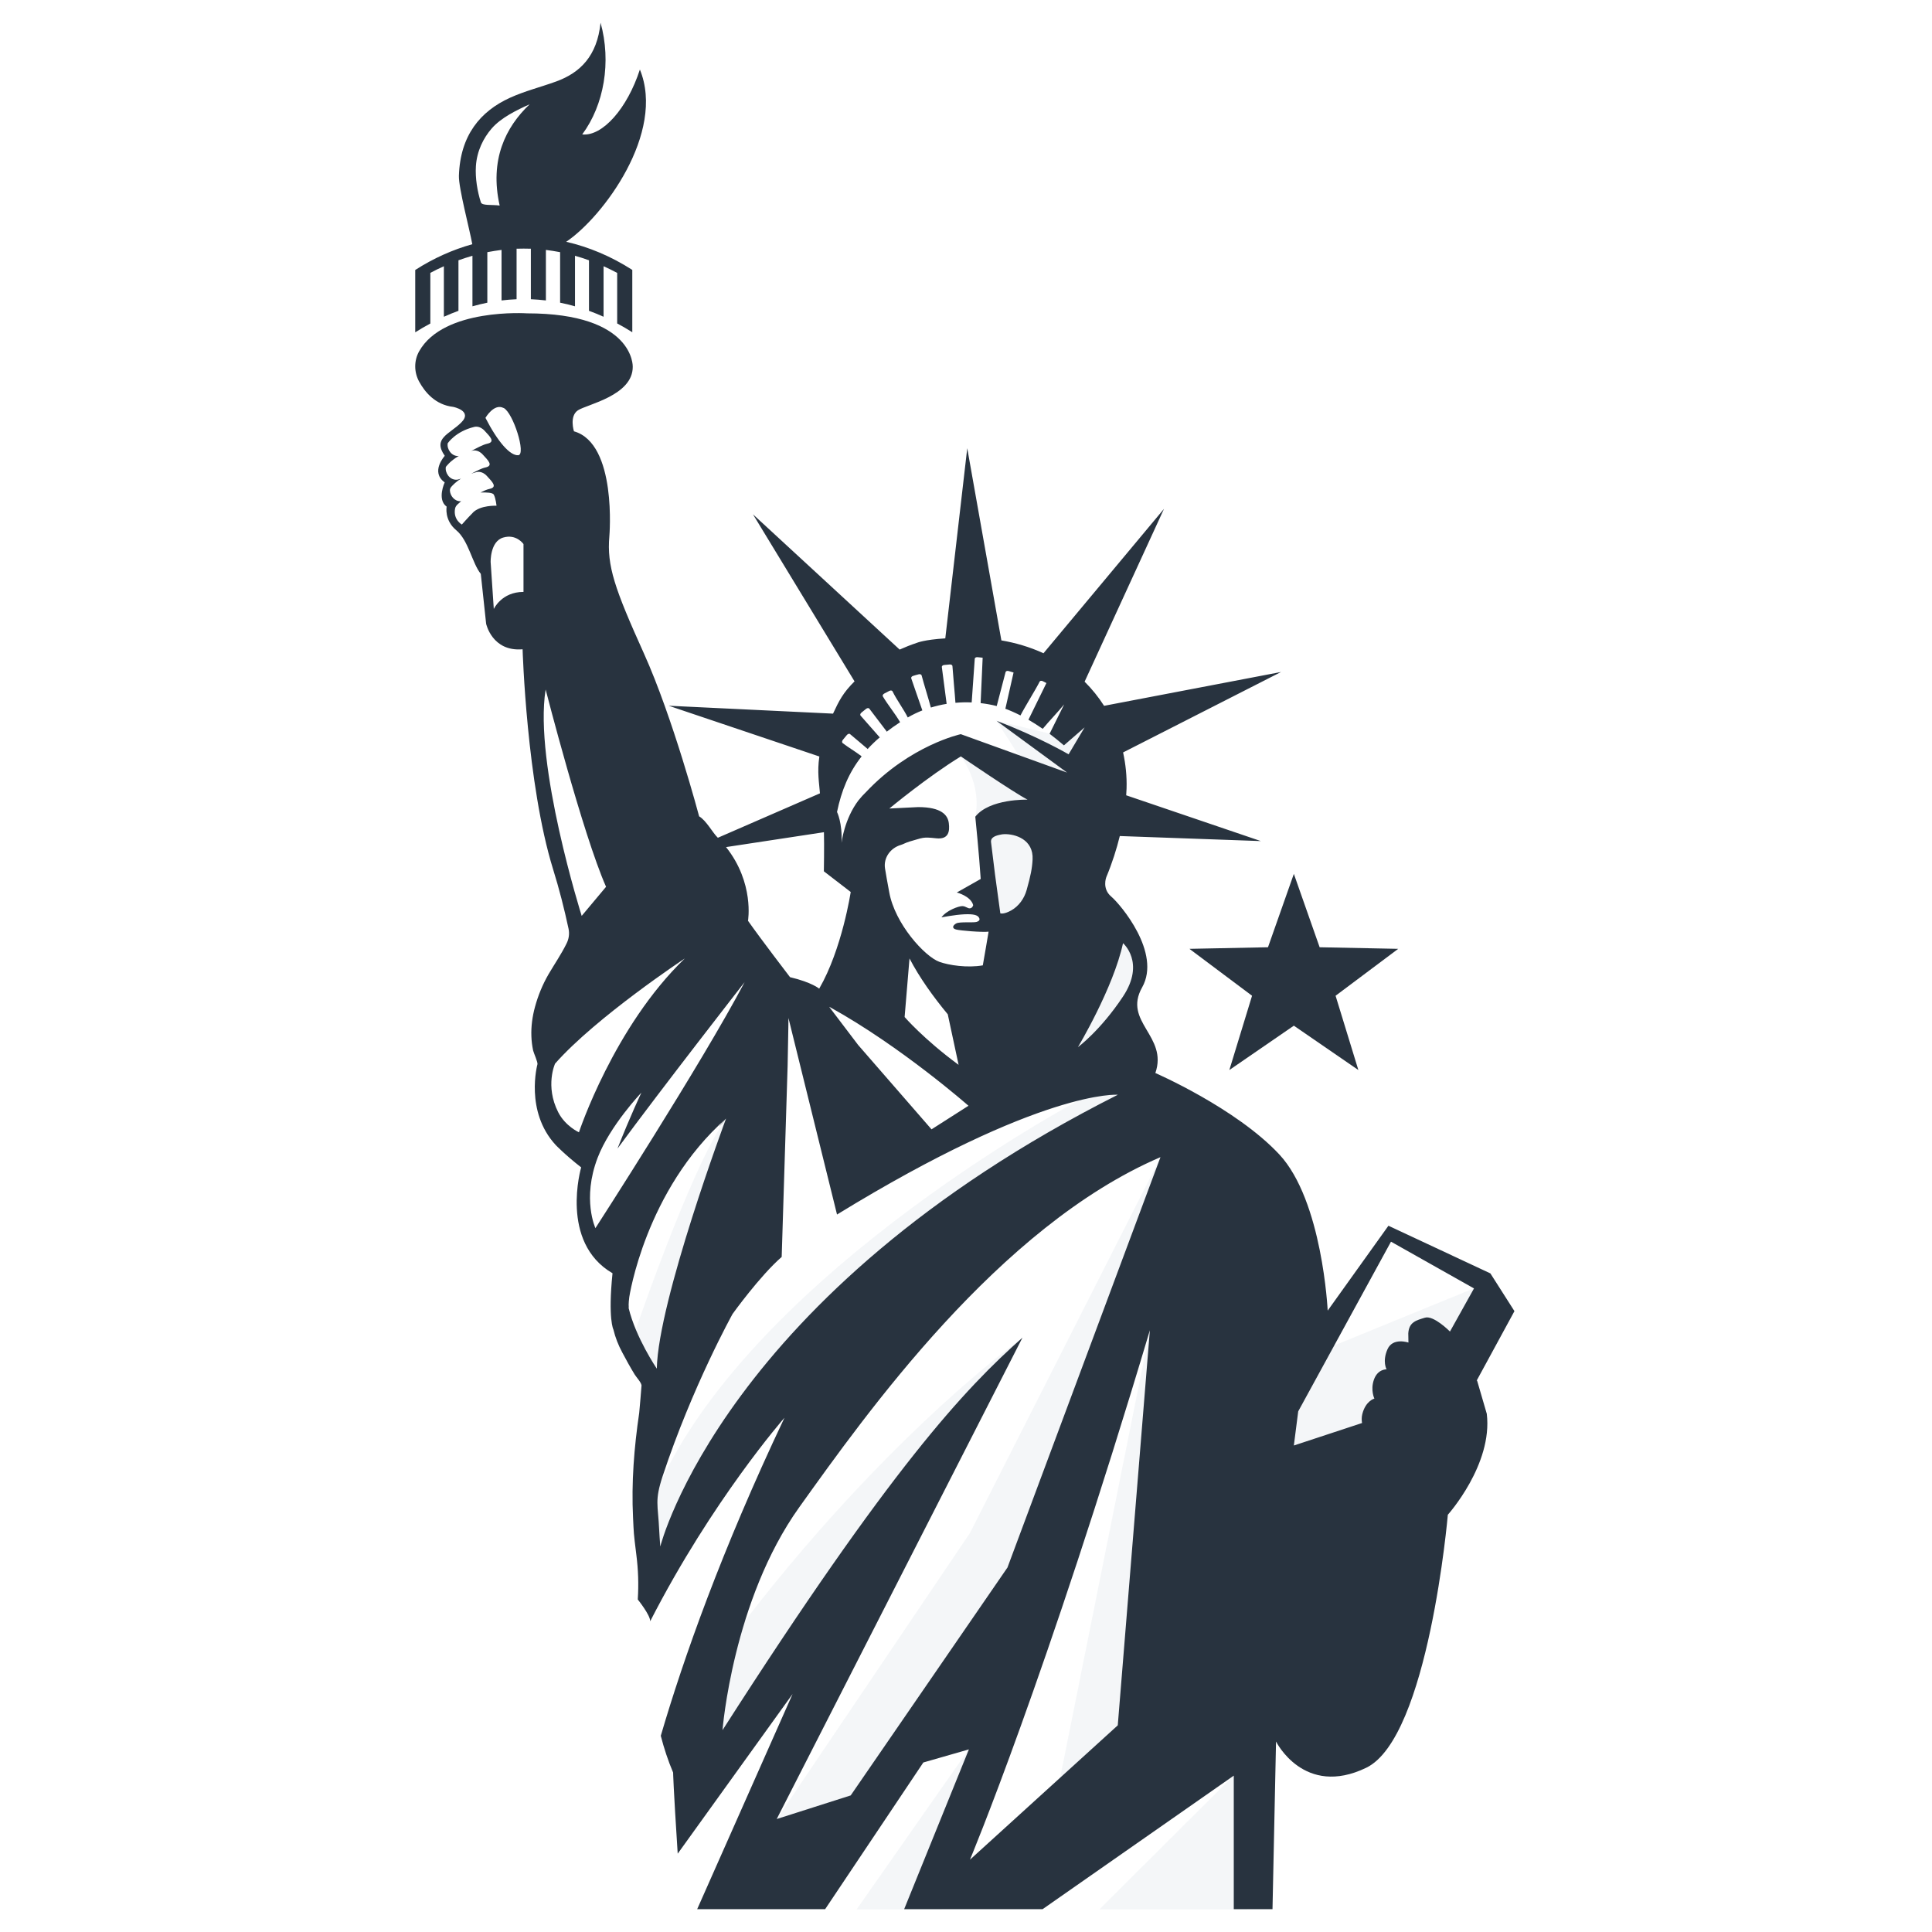 <svg width="512" height="512" viewBox="0 0 512 512" fill="none" xmlns="http://www.w3.org/2000/svg">
<g clip-path="url(#clip0_2046_3980)">
<path d="M296.22 294.489L302.437 289.747C302.437 289.747 295.582 285.065 295.044 284.945L285.66 291.72C285.66 291.72 193.486 340.855 171.927 400.391L175.215 416.57L214.368 358.309L296.22 294.489Z" fill="#B7C5D2" fill-opacity="0.16"/>
<path d="M390.605 341.422L326.645 367.584L339.995 405.083L381.718 369.696L392.518 348.595L390.605 341.422Z" fill="#B7C5D2" fill-opacity="0.16"/>
<path d="M270.975 354.516C270.975 354.516 228.773 384.463 185.536 445.653L191.494 466.754L238.218 407.676L270.975 354.516Z" fill="#B7C5D2" fill-opacity="0.16"/>
<path d="M258.462 216.492L262.626 217.807L260.414 226.415L263.582 245.762L272.907 277.543L287.413 284.975L297.176 276.188L302.456 257.617L301.759 249.986C301.759 249.986 289.804 238.39 289.286 238.031C288.768 237.672 284.006 214.998 284.006 214.998L287.433 204.278L289.724 190.211C289.724 190.211 282.87 192.403 282.432 192.941C281.993 193.459 278.148 194.415 278.148 194.415L264.081 190.988L273.704 206.031L254.656 200.512C254.656 200.512 260.215 207.446 258.482 216.492H258.462Z" fill="#B7C5D2" fill-opacity="0.16"/>
<path d="M257.047 406.265L205.859 482.08L219.747 488.197L273.665 430.534L307.557 306.68L257.047 406.265Z" fill="#B7C5D2" fill-opacity="0.16"/>
<path d="M291.358 505.996H330.391L332.503 488.303L326.865 470.609L291.358 505.996Z" fill="#B7C5D2" fill-opacity="0.16"/>
<path d="M249.535 506.005L256.668 463.664L227.02 506.005H249.535Z" fill="#B7C5D2" fill-opacity="0.16"/>
<path d="M304.728 352.539L276.594 492.851L313.515 451.626L304.728 352.539Z" fill="#B7C5D2" fill-opacity="0.16"/>
<path d="M174.219 370.622C174.219 370.622 201.934 283.649 192.43 296.441C182.926 309.233 166.607 357.73 166.607 357.73L171.947 365.222L174.238 370.622H174.219Z" fill="#B7C5D2" fill-opacity="0.16"/>
<path d="M114.025 72.326C115.22 71.689 116.416 71.091 117.631 70.553C117.631 73.044 117.631 81.452 117.631 83.943C118.906 83.365 120.201 82.847 121.496 82.368C121.496 79.878 121.496 71.469 121.496 68.979C122.732 68.54 123.967 68.142 125.203 67.783V81.173C126.518 80.794 127.833 80.496 129.148 80.217C129.148 77.726 129.148 69.318 129.148 66.827C130.403 66.588 131.658 66.389 132.914 66.229C132.914 68.72 132.914 77.128 132.914 79.619C134.249 79.46 135.584 79.36 136.899 79.3V65.91C138.154 65.871 139.409 65.871 140.684 65.91C140.684 68.401 140.684 76.809 140.684 79.3C142.019 79.36 143.354 79.46 144.669 79.619C144.669 77.128 144.669 68.72 144.669 66.229C145.925 66.389 147.18 66.588 148.435 66.827V80.217C149.75 80.476 151.085 80.794 152.38 81.173C152.38 78.682 152.38 70.274 152.38 67.783C153.616 68.142 154.851 68.521 156.086 68.979C156.086 71.469 156.086 79.878 156.086 82.368C157.382 82.847 158.677 83.365 159.952 83.943V70.553C161.167 71.091 162.363 71.689 163.558 72.326C163.558 74.817 163.558 83.225 163.558 85.716C164.913 86.433 166.248 87.21 167.563 88.047C167.563 84.501 167.563 75.056 167.563 71.529C161.944 67.923 156.047 65.452 150.049 64.077C159.832 57.502 176.43 35.146 169.576 18.429C166.228 28.77 159.653 36.182 154.293 35.624C160.111 27.794 162.044 16.357 159.155 6.016C158.258 14.842 153.755 19.266 147.439 21.577C143.334 23.072 139.11 24.108 135.125 25.921C127.315 29.487 121.955 35.843 121.616 46.583C121.516 49.771 124.445 60.75 125.163 64.715C119.982 66.169 114.901 68.421 110.04 71.549V88.067C111.355 87.23 112.69 86.453 114.044 85.736C114.044 83.245 114.044 74.837 114.044 72.346L114.025 72.326ZM126.119 44.033C126.378 39.988 128.132 36.561 130.283 34.07C132.794 31.161 136.998 29.149 140.366 27.634C133.95 33.712 129.706 42.379 132.415 54.473C130.303 54.175 127.753 54.573 127.434 53.617C126.498 50.688 125.92 47.201 126.119 44.033Z" fill="#28333F"/>
<path d="M315.208 251.451L331.806 263.884L325.788 283.57L342.884 271.815L359.98 283.57L353.943 263.884L370.54 251.451L349.718 251.033L342.884 231.586L336.03 251.033L315.208 251.451Z" fill="#28333F"/>
<path d="M192.41 296.438C191.713 297.055 191.095 297.832 190.517 298.649L192.41 296.438Z" fill="#28333F"/>
<path d="M391.322 365.896L401.344 347.466L394.968 337.463L367.95 324.831L351.851 347.326C351.851 347.326 350.476 318.176 338.999 305.902C327.522 293.628 306.182 284.363 306.182 284.363C309.589 274.52 297.515 270.814 302.675 261.668C307.836 252.523 296.937 239.671 294.466 237.579C291.996 235.487 293.171 232.478 293.171 232.478C294.785 228.593 295.921 224.966 296.758 221.559L334.137 222.894L298.451 210.76C298.491 210.142 298.531 209.544 298.551 208.947C298.651 205.719 298.312 202.531 297.634 199.402L339.497 178.083L292.593 187.049C291.119 184.738 289.405 182.606 287.433 180.653L308.474 134.845L276.534 173.121C272.808 171.408 269.022 170.332 265.376 169.714L256.33 118.786L250.512 169.176C244.893 169.515 242.94 170.372 242.94 170.372C241.326 170.91 239.832 171.507 238.417 172.145L199.543 136.3L226.462 180.573C223.413 183.582 222.337 185.734 220.763 189.121L177.207 187.029L217.137 200.478C216.519 204.623 217.097 207.552 217.296 210.242L190.238 222.017C188.824 220.663 187.19 217.455 185.277 216.339C185.277 216.339 178.363 190.277 170.632 173.141C162.901 156.006 160.789 149.968 161.486 142.098C161.486 142.098 163.598 117.55 152.102 114.302C152.102 114.302 150.806 110.278 153.178 108.723C155.549 107.169 167.763 104.818 167.683 97.167C167.683 97.167 168.161 83.04 139.668 83.04C139.668 83.04 117.631 81.546 111.096 93.062C109.681 95.553 109.701 98.621 111.076 101.132C112.59 103.902 115.36 107.289 120.102 107.827C120.102 107.827 125.382 108.863 122.214 111.991C119.046 115.119 114.603 116.155 117.87 120.798C117.87 120.798 113.965 125.062 117.85 127.832C117.85 127.832 115.738 132.355 118.368 134.267C118.368 134.267 117.671 137.834 120.919 140.524C124.167 143.214 125.143 149.291 127.414 152.08L128.829 165.291C128.829 165.291 130.403 172.763 138.493 172.065C138.493 172.065 139.549 207.671 146.582 230.386C148.196 235.566 149.531 240.807 150.667 246.107C150.966 247.462 150.747 248.876 150.109 250.112C148.714 252.921 146.961 255.472 145.347 258.221C143.793 260.911 142.597 263.82 141.78 266.829C141.083 269.379 140.724 272.009 140.824 274.64C140.864 275.895 141.023 277.15 141.282 278.386C141.422 279.043 142.617 281.593 142.418 282.092C142.418 282.092 139.031 294.485 147.24 303.411C147.24 303.411 149.611 305.922 154.014 309.369C154.014 309.369 148.196 329.194 162.323 337.423C161.088 349.578 162.562 352.367 162.562 352.347C163.06 354.44 163.857 356.472 164.933 358.464C165.969 360.437 167.045 362.37 168.201 364.263C168.639 364.98 169.895 366.295 170.014 367.132C170.034 367.331 169.416 374.225 169.397 374.424C168.042 383.61 167.304 392.895 167.763 402.18C167.982 406.564 167.862 405.786 168.639 412.043C169.138 415.988 169.277 419.794 169.018 423.878C169.018 423.878 172.385 428.063 172.306 429.657C188.784 397.478 207.892 375.72 207.892 375.72C191.175 411.007 181.112 439.52 175.115 460.003C175.952 463.27 177.028 466.558 178.383 469.746C178.383 469.746 178.443 473.412 179.598 491.245L210.044 448.924L184.759 505.95H218.671L244.693 467.076L256.768 463.609L239.613 505.95H276.295L326.964 470.563V505.95H337.226L338.162 461.517C338.162 461.517 345.554 476.461 362.072 468.471C378.59 460.481 383.691 401.423 383.691 401.423C383.691 401.423 395.646 388.113 394.012 374.663L391.442 365.857L391.322 365.896ZM133.472 108.106C136.022 109.441 139.489 120.479 137.337 120.639C135.185 120.798 131.917 117.112 128.65 110.736C128.65 110.736 130.921 106.791 133.452 108.126L133.472 108.106ZM125.302 135.881C124.027 137.157 122.393 139.01 122.393 139.01C122.393 139.01 120.042 137.714 120.6 134.766C120.68 134.347 120.939 133.969 121.258 133.67L122.234 132.793C122.234 132.793 122.114 132.833 122.055 132.833C120.421 132.873 119.265 131.338 119.225 129.924C119.225 129.585 119.385 129.266 119.604 129.007C120.042 128.509 120.879 127.652 122.174 126.835C121.716 127.015 121.297 127.134 120.939 127.134C119.126 127.174 117.89 125.281 118.149 123.747C118.149 123.747 119.245 122.153 121.616 120.818C121.556 120.818 121.477 120.858 121.437 120.858C119.624 120.898 118.388 119.005 118.647 117.471C118.647 117.471 120.739 114.322 125.641 113.147C125.641 113.147 127.056 112.649 128.451 114.183C129.865 115.717 131.34 117.112 129.128 117.59C127.952 117.849 126.378 118.726 124.864 119.523C124.964 119.503 125.043 119.463 125.143 119.443C125.143 119.443 126.558 118.945 127.952 120.479C129.367 122.013 130.842 123.408 128.63 123.886C127.594 124.106 126.219 124.843 124.884 125.54C125.322 125.381 125.761 125.241 126.239 125.122C126.239 125.122 127.654 124.624 129.048 126.158C130.443 127.692 131.937 129.087 129.726 129.565C129.028 129.705 128.191 130.083 127.335 130.521C128.909 130.462 130.582 130.541 130.861 131.079C131.399 132.115 131.579 134.028 131.579 134.028C131.579 134.028 127.315 133.809 125.302 135.861V135.881ZM138.712 156.862C132.914 156.862 130.861 161.385 130.861 161.385L130.025 148.972C130.025 148.972 129.845 143.493 133.352 142.457C136.859 141.42 138.732 144.19 138.732 144.19V156.862H138.712ZM297.614 249.952C297.614 249.952 303.592 255.053 297.614 264.079C291.637 273.105 285.659 277.509 285.659 277.509C285.659 277.509 295.044 261.868 297.614 249.952ZM228.275 200.379C226.243 198.864 225.306 198.426 223.294 196.912C223.095 196.752 223.115 196.374 223.374 196.055C223.712 195.617 224.071 195.198 224.43 194.78C224.689 194.481 225.067 194.361 225.266 194.541C227.179 196.195 227.996 196.792 229.889 198.446C229.909 198.446 229.889 198.506 229.909 198.526C230.885 197.45 231.981 196.394 233.177 195.378C233.137 195.358 233.077 195.378 233.057 195.318C231.383 193.425 229.71 191.532 228.056 189.639C227.877 189.44 227.996 189.081 228.295 188.842C228.694 188.503 229.112 188.165 229.53 187.846C229.829 187.607 230.208 187.587 230.367 187.786C231.902 189.799 233.416 191.811 234.95 193.804C234.97 193.843 234.95 193.883 234.97 193.923C236.066 193.066 237.261 192.229 238.537 191.393C237.301 189.221 235.209 186.69 233.954 184.538C233.834 184.319 233.994 183.98 234.332 183.801C234.791 183.562 235.249 183.323 235.707 183.084C236.046 182.924 236.405 182.964 236.524 183.203C237.58 185.395 239.493 187.965 240.569 190.137C241.844 189.4 243.119 188.782 244.434 188.264C243.677 186.053 242.223 181.968 241.485 179.756C241.406 179.517 241.625 179.218 241.984 179.119C242.462 178.959 242.96 178.82 243.458 178.7C243.817 178.601 244.155 178.72 244.235 178.979C244.813 181.191 246.108 185.296 246.686 187.507C248.081 187.089 249.475 186.75 250.87 186.531C250.571 184.319 249.894 178.979 249.595 176.768C249.555 176.509 249.834 176.269 250.193 176.23C250.691 176.17 251.209 176.13 251.707 176.09C252.086 176.07 252.385 176.25 252.404 176.509C252.544 178.7 253.062 184.04 253.201 186.252C254.676 186.112 256.111 186.093 257.505 186.152C257.645 184 258.183 176.748 258.322 174.576C258.322 174.317 258.641 174.137 259.02 174.157C259.478 174.197 259.956 174.237 260.414 174.297L259.876 186.332C261.391 186.511 262.825 186.77 264.14 187.109C264.678 185.037 265.954 180.175 266.491 178.103C266.551 177.863 266.91 177.724 267.269 177.824C267.727 177.943 268.165 178.083 268.604 178.222L266.432 187.826C267.468 188.205 268.823 188.782 270.437 189.599C271.513 187.467 274.541 182.626 275.518 180.633C275.637 180.394 275.996 180.354 276.334 180.513C276.653 180.673 276.972 180.852 277.311 181.012L272.549 190.735C273.704 191.413 274.98 192.21 276.334 193.146C277.869 191.273 280.539 188.503 282.013 186.67L278.148 194.461C279.363 195.378 280.638 196.394 281.953 197.53C283.607 196.095 285.859 194.142 287.433 192.767L283.189 199.901C283.189 199.901 275.059 195.158 264.1 191.034L282.79 204.742L254.616 194.561C254.616 194.561 241.207 197.45 229.451 209.963C228.773 210.6 228.176 211.278 227.618 211.975C227.598 211.995 227.558 212.035 227.538 212.055C223.712 217.076 223.015 223.352 223.015 223.352C223.274 218.052 221.819 215.183 221.819 215.183C222.995 209.504 224.948 204.742 228.335 200.459C228.335 200.459 228.315 200.459 228.295 200.459L228.275 200.379ZM259.896 232.936C259.896 232.936 257.047 234.55 253.56 236.523C253.56 236.523 257.246 237.439 257.904 239.87C257.904 239.87 257.764 240.588 257.107 240.707C256.469 240.827 255.971 240.149 255.035 240.129C254.098 240.109 250.81 241.265 249.495 243.118C249.495 243.118 252.962 242.421 255.533 242.301C258.103 242.182 259.02 242.54 259.398 243.118C259.777 243.696 259.577 244.055 258.82 244.314C258.063 244.573 254.317 244.214 253.421 244.712C252.504 245.21 252.165 246.007 253.361 246.326C254.457 246.625 260.255 247.103 261.988 246.904C261.67 248.876 260.833 253.658 260.454 255.83C256.33 256.548 251.488 255.81 248.937 254.894C245.092 253.499 237.142 244.832 235.647 236.403C235.169 233.753 234.771 231.721 234.532 230.107C234.113 227.298 235.986 224.707 238.756 223.91C239.373 223.731 240.071 223.293 241.047 223.014C244.753 221.978 244.434 221.758 248.101 222.157C251.448 222.516 251.707 220.284 251.448 218.152C251.189 216.02 249.515 213.888 243.319 213.888L235.687 214.267C235.687 214.267 245.889 205.798 254.636 200.459C254.636 200.459 268.683 210.062 272.31 211.915C272.31 211.915 262.208 211.617 258.462 216.438C258.462 216.438 259.478 226.421 259.896 232.897V232.936ZM256.668 293.03L246.865 299.287L227.418 276.931L219.747 266.829C219.966 266.929 220.086 266.988 220.086 266.988C238.895 277.409 256.668 293.05 256.668 293.05V293.03ZM239.732 269.519L241.027 253.997C243.697 259.118 247.343 264.179 251.169 268.802L254.038 282.191C244.793 275.397 239.732 269.519 239.732 269.519ZM265.276 221.161C265.535 221.101 265.834 221.081 266.153 221.061C269.062 220.981 273.924 222.476 273.645 227.776C273.525 230.147 273.127 232.1 272.07 235.865C271.433 238.117 270.018 240.129 267.966 241.285C265.953 242.401 265.097 242.042 265.097 242.042L263.702 231.841L262.646 223.273C262.427 221.878 263.881 221.42 265.296 221.161H265.276ZM218.352 220.563C218.452 224.07 218.333 230.904 218.333 230.904L225.446 236.383C225.446 236.383 223.174 251.507 217.097 262.007C217.097 262.007 215.224 260.353 209.366 258.959C209.366 258.959 201.635 248.876 198.228 244.015C198.228 244.015 199.962 233.992 192.41 224.488L218.352 220.543V220.563ZM144.61 182.765C144.61 182.765 154.453 221.101 160.61 235.009L154.154 242.72C154.154 242.72 141.442 202.431 144.59 182.785L144.61 182.765ZM153.417 300.064C153.417 300.064 149.81 298.45 147.917 294.724C144.391 287.77 147.1 281.872 147.1 281.872C157.979 269.539 181.491 253.997 181.491 253.997C162.682 272.069 153.437 300.044 153.437 300.044L153.417 300.064ZM157.8 325.488C157.8 325.488 154.194 317.757 158.378 306.819C161.646 298.291 169.974 289.563 169.974 289.563C169.974 289.563 167.065 295.68 163.638 304.388C175.474 288.288 197.332 260.274 197.332 260.274C185.855 282.052 157.78 325.488 157.78 325.488H157.8ZM166.587 346.609L166.627 346.509C166.527 345.473 166.727 344.118 166.766 343.72C166.766 343.72 171.01 315.386 192.41 296.438C192.41 296.438 174.438 344.656 174.059 362.708C174.059 362.708 168.48 354.519 166.587 346.609ZM174.976 409.811C174.836 408.038 174.736 406.285 174.697 405.547C174.378 398.633 173.441 397.777 175.613 391.181C183.484 367.371 194.143 348.203 194.143 348.203C194.143 348.203 201.356 338.141 207.155 333.1L208.729 282.41C208.948 272.049 208.948 269.778 208.948 269.778L221.819 321.862C276.215 288.507 296.24 290.121 296.24 290.121C191.812 342.823 174.995 409.791 174.995 409.791L174.976 409.811ZM296.22 457.233L257.047 492.839C257.047 492.839 277.052 445.198 304.728 352.527L296.22 457.233ZM267.029 415.351L225.446 475.803L205.84 482.06L270.955 354.499C255.672 368.048 236.046 388.91 191.474 458.508C191.474 458.508 194.163 424.118 211.817 399.43C229.471 374.763 264.638 325.07 307.537 306.659L267.01 415.351H267.029ZM384.229 352.846C384.229 352.846 379.925 348.502 377.634 349.199C375.342 349.897 373.39 350.335 373.21 353.364L373.25 355.794C373.25 355.794 369.086 354.36 367.691 357.588C366.276 360.796 367.452 362.888 367.452 362.888C367.452 362.888 365.081 362.768 364.085 365.677C363.148 368.407 364.224 370.639 364.224 370.639C364.224 370.639 361.893 371.236 361.016 374.783C360.817 375.62 360.837 376.397 360.956 377.114L342.884 383.072L344.04 374.026L368.627 329.055L390.625 341.448L384.249 352.885L384.229 352.846Z" fill="#28333F"/>
</g>
<defs>
<clipPath id="clip0_2046_3980">
<rect width="291.345" height="500" fill="white" transform="translate(110 6)"/>
</clipPath>
</defs>
</svg>

